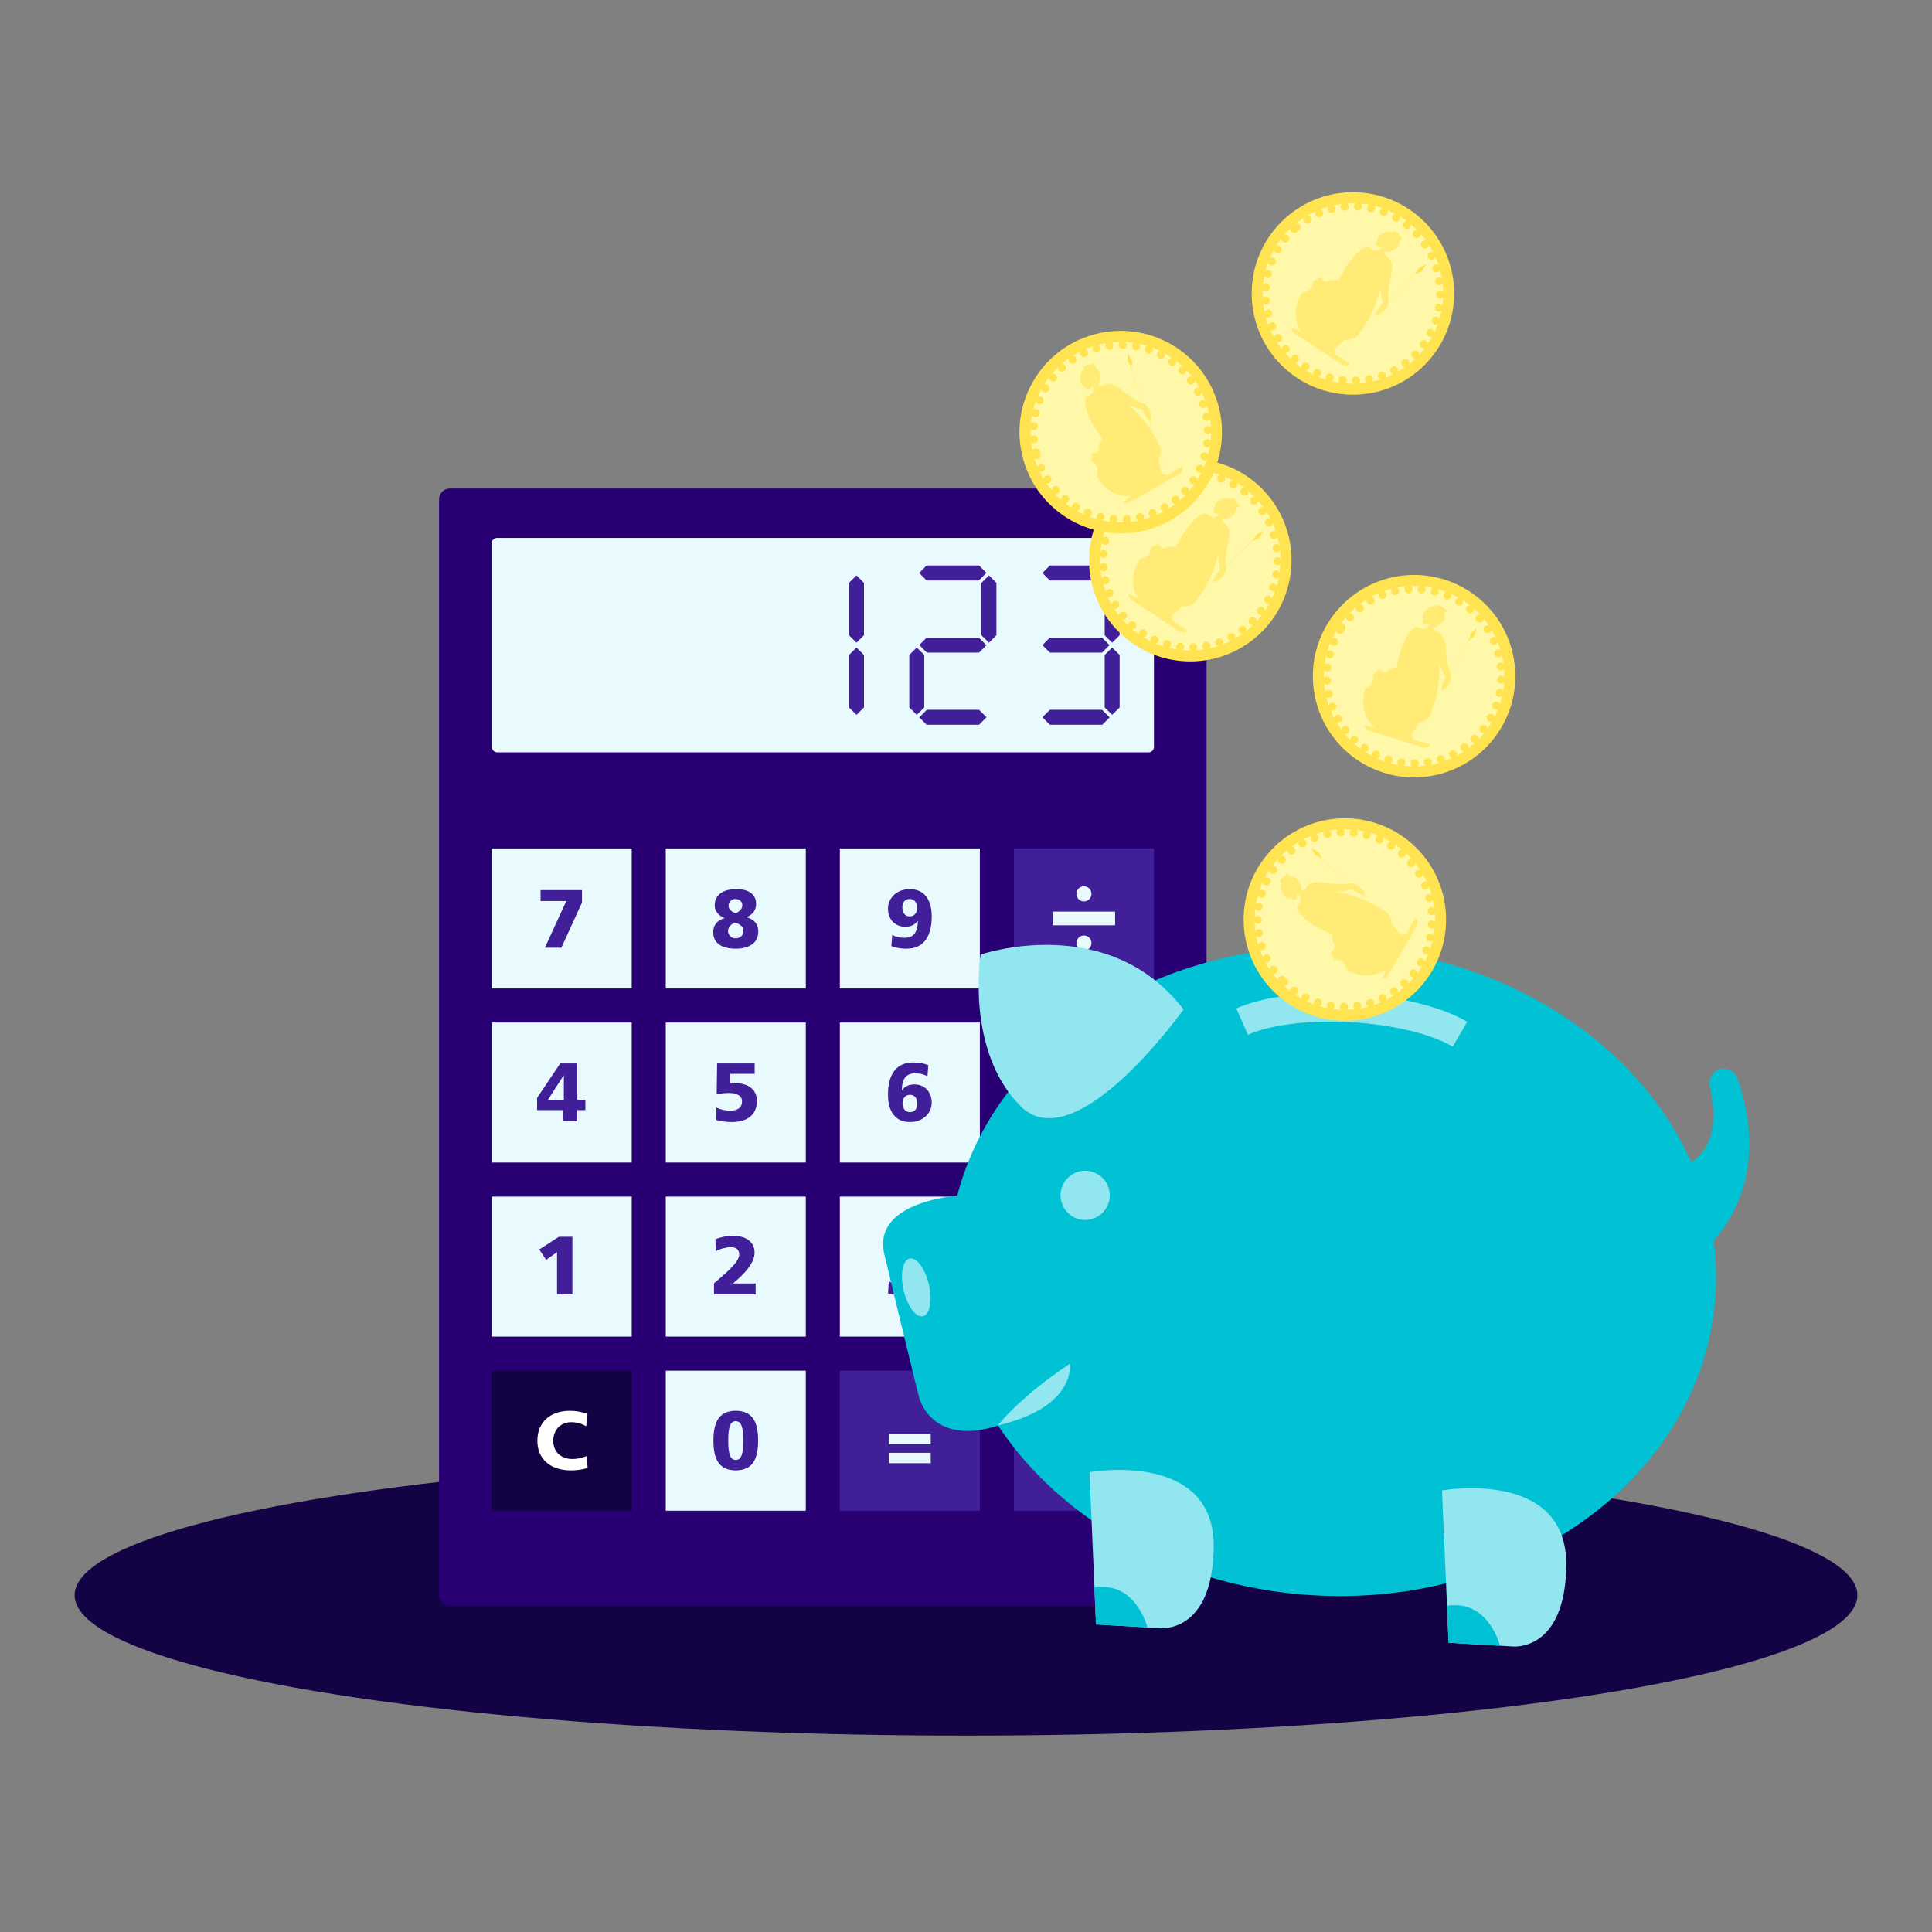 <?xml version="1.0" encoding="UTF-8"?>
<svg xmlns="http://www.w3.org/2000/svg" xmlns:xlink="http://www.w3.org/1999/xlink" viewBox="0 0 1800 1800">
  <rect x="0" y="0" width="1800" height="1800" fill="#808080" stroke="none"/>
  <defs>
    <clipPath id="clippath-3">
      <rect x="1202.73" y="215.51" width="115.24" height="125.32" fill="none"/>
    </clipPath>
    <clipPath id="clippath-4">
      <rect x="1317.97" y="246.31" width="10.7" height="9.07" fill="none"/>
    </clipPath>
    <clipPath id="clippath-5">
      <rect x="1051.2" y="463.99" width="115.23" height="125.33" fill="none"/>
    </clipPath>
    <clipPath id="clippath-6">
      <rect x="1166.43" y="494.8" width="10.71" height="9.07" fill="none"/>
    </clipPath>
    <clipPath id="clippath-7">
      <rect x="1006.62" y="338.56" width="95.66" height="130.35" fill="none"/>
    </clipPath>
    <clipPath id="clippath-8">
      <rect x="1050.73" y="329.52" width="4.06" height="13.65" fill="none"/>
    </clipPath>
    <clipPath id="clippath-9">
      <rect x="1270.11" y="563.59" width="97.75" height="133.25" fill="none"/>
    </clipPath>
    <clipPath id="clippath-10">
      <rect x="1367.86" y="585.28" width="7.83" height="11.64" fill="none"/>
    </clipPath>
    <clipPath id="clippath-11">
      <rect x="1192.79" y="800.48" width="127.75" height="111.96" fill="none"/>
    </clipPath>
    <clipPath id="clippath-12">
      <rect x="1221.7" y="790.36" width="9.71" height="10.12" fill="none"/>
    </clipPath>
  </defs>
  <g isolation="isolate">
    <g id="Layout">
      <g>
        <ellipse cx="900.01" cy="1486.2" rx="830.48" ry="130.83" fill="#130344"/>
        <g>
          <path d="M1053.06,560.87c2.82-4.67,7.06-12.87,8.47-22.03,0,0,19.36-6.76,28.25-15.63,0,0-25.91,27.4-41.4,62.23l4.68-24.57Z" fill="#ffe351" opacity=".6"/>
          <rect x="409.06" y="455.14" width="715.07" height="1041.16" rx="10" ry="10" fill="#280073"/>
          <rect x="458.1" y="501.15" width="616.99" height="199.8" rx="5" ry="5" fill="#e9faff"/>
          <rect x="458.1" y="790.49" width="130.44" height="130.44" fill="#e9faff"/>
          <rect x="458.1" y="952.67" width="130.44" height="130.44" fill="#e9faff"/>
          <rect x="458.1" y="1114.85" width="130.44" height="130.44" fill="#e9faff"/>
          <rect x="458.1" y="1277.04" width="130.44" height="130.44" fill="#130344"/>
          <rect x="620.29" y="790.49" width="130.44" height="130.44" fill="#e9faff"/>
          <rect x="782.47" y="790.49" width="130.44" height="130.44" fill="#e9faff"/>
          <rect x="944.65" y="790.49" width="130.44" height="130.44" fill="#411f99"/>
          <rect x="620.29" y="952.67" width="130.44" height="130.44" fill="#e9faff"/>
          <rect x="782.47" y="952.67" width="130.44" height="130.44" fill="#e9faff"/>
          <rect x="944.65" y="952.67" width="130.44" height="130.44" fill="#411f99"/>
          <rect x="620.29" y="1114.85" width="130.44" height="130.44" fill="#e9faff"/>
          <rect x="620.29" y="1277.04" width="130.44" height="130.44" fill="#e9faff"/>
          <rect x="782.47" y="1114.85" width="130.44" height="130.44" fill="#e9faff"/>
          <rect x="944.65" y="1114.85" width="130.44" height="130.44" fill="#411f99"/>
          <rect x="782.47" y="1277.04" width="130.44" height="130.44" fill="#411f99"/>
          <rect x="944.65" y="1277.04" width="130.44" height="130.44" fill="#411f99"/>
          <path d="M508.82,1173.81l-6.38-9.69,18.22-11.84h12.61v53.67h-14.3v-39.37l-10.15,7.23Z" fill="#411f99"/>
          <path d="M664.66,1342.16c0-9.79,1.73-16.87,5.19-21.22,3.46-4.36,8.68-6.54,15.65-6.54s12.32,2.21,15.73,6.61c3.41,4.41,5.11,11.46,5.11,21.15s-1.72,16.8-5.15,21.18c-3.44,4.38-8.66,6.57-15.69,6.57s-12.19-2.18-15.65-6.54c-3.46-4.36-5.19-11.43-5.19-21.22ZM692.5,1342.16c0-6.66-.56-11.34-1.69-14.04-1.13-2.69-2.9-4.04-5.31-4.04s-4.18,1.33-5.31,4c-1.13,2.67-1.69,7.36-1.69,14.07s.58,11.41,1.73,14.07c1.15,2.67,2.91,4,5.27,4s4.18-1.33,5.31-4c1.13-2.67,1.69-7.36,1.69-14.07Z" fill="#411f99"/>
          <path d="M531.59,1369.92c-5.79,0-11.02-1.04-15.69-3.11-4.67-2.08-8.37-5.19-11.11-9.34-2.74-4.15-4.11-9.18-4.11-15.07s1.24-10.71,3.73-14.92c2.49-4.2,6.02-7.43,10.61-9.69,4.59-2.26,10.04-3.38,16.34-3.38,2.61,0,5.2.24,7.77.73,2.56.49,5.31,1.17,8.23,2.04l-1.15,11.61c-4.56-2.51-9.2-3.77-13.92-3.77-3.33,0-6.27.73-8.8,2.19s-4.51,3.51-5.92,6.15c-1.41,2.64-2.11,5.65-2.11,9.04s.73,6.28,2.19,8.84c1.46,2.56,3.55,4.55,6.27,5.96,2.72,1.41,5.87,2.11,9.46,2.11,4.2,0,8.66-.92,13.38-2.77l.69,11.23c-2.97.77-5.69,1.32-8.15,1.65s-5.02.5-7.69.5Z" fill="#fff"/>
          <path d="M681.5,1180.96c4.82-5.02,7.23-9.1,7.23-12.23,0-2.15-.67-3.82-2-5-1.33-1.18-3.2-1.77-5.61-1.77-2.15,0-4.58.35-7.27,1.04-2.69.69-4.96,1.58-6.81,2.65l-.54-11.15c5.84-2.1,11.18-3.15,15.99-3.15,6.41,0,11.43,1.38,15.07,4.15,3.64,2.77,5.46,6.64,5.46,11.61,0,8.15-6.74,17.71-20.22,28.68h21.22v10.15h-38.83v-10.23c4.72-4.05,8.2-7.1,10.46-9.15,2.26-2.05,4.2-3.92,5.84-5.61Z" fill="#411f99"/>
          <path d="M866.53,1190.19c0,5.64-2.2,9.83-6.61,12.57-4.41,2.74-10.07,4.11-16.99,4.11s-12.05-.62-15.53-1.85l.69-11.3c2.92,1.69,7.31,2.54,13.15,2.54,3.08,0,5.68-.56,7.8-1.69,2.13-1.13,3.19-2.85,3.19-5.15,0-1.95-.82-3.46-2.46-4.54-1.64-1.08-4.13-1.62-7.46-1.62-1.64,0-3.59.05-5.84.15v-9.54c.87.1,2.67.15,5.38.15,2.92,0,5.24-.55,6.96-1.65,1.72-1.1,2.58-2.52,2.58-4.27,0-4.1-3.1-6.15-9.3-6.15-2.31,0-4.56.18-6.77.54-2.2.36-4.08.9-5.61,1.61l-.69-10.54c2.61-.77,5.14-1.33,7.57-1.69,2.43-.36,5.09-.54,7.96-.54,6.72,0,11.92,1.24,15.61,3.73,3.69,2.49,5.54,6.14,5.54,10.96,0,2.92-.86,5.39-2.58,7.42-1.72,2.03-4.14,3.47-7.27,4.35v.15c3.38.72,6.01,2.13,7.88,4.23,1.87,2.1,2.81,4.77,2.81,8Z" fill="#411f99"/>
          <path d="M867.14,1335.85v9.69h-38.91v-9.69h38.91ZM867.14,1353.54v9.69h-38.91v-9.69h38.91Z" fill="#e9faff"/>
          <path d="M990.41,1354.39v-9.69h14.61v-14.61h9.69v14.61h14.61v9.69h-14.61v14.61h-9.69v-14.61h-14.61Z" fill="#e9faff"/>
          <path d="M1020.29,1180.19v10.15h-20.84v-10.15h20.84Z" fill="#e9faff"/>
          <path d="M500.4,1034.23v-11.38l21.53-32.06h15.84v33.76h7.61v9.69h-7.61v10.23h-13.38v-10.23h-23.99ZM510.55,1024.54h14.76v-22.69h-.15l-14.61,22.69Z" fill="#411f99"/>
          <path d="M680.5,1034.77c3.54,0,6.23-.74,8.07-2.23,1.85-1.49,2.77-3.61,2.77-6.38,0-2.61-1.1-4.57-3.31-5.88-2.2-1.31-5.1-1.96-8.69-1.96-4.41,0-8.28.44-11.61,1.31l.38-28.84h34.99v9.69h-22.68v8.92c.36-.05,1.02-.12,2-.19.97-.08,1.79-.12,2.46-.12,3.69,0,7.06.58,10.11,1.73,3.05,1.15,5.51,2.97,7.38,5.46,1.87,2.49,2.81,5.63,2.81,9.42,0,6.36-2.06,11.23-6.19,14.61-4.13,3.38-9.96,5.07-17.49,5.07-4.51,0-9.28-.64-14.3-1.92l.23-11.61c3.95,1.95,8.3,2.92,13.07,2.92Z" fill="#411f99"/>
          <path d="M852.84,1000.01c-4.31,0-7.47,1.27-9.5,3.81-2.03,2.54-3.06,6.52-3.11,11.96h.15c2.56-3.64,6.43-5.46,11.61-5.46,3.13,0,5.91.72,8.34,2.15,2.43,1.44,4.33,3.44,5.69,6,1.36,2.56,2.04,5.49,2.04,8.77s-.87,6.46-2.61,9.23c-1.74,2.77-4.15,4.95-7.23,6.54-3.08,1.59-6.51,2.38-10.3,2.38-6.72,0-11.83-2.24-15.34-6.73-3.51-4.48-5.27-10.73-5.27-18.72,0-9.64,1.97-17.06,5.92-22.26,3.95-5.2,9.89-7.8,17.84-7.8,5.08,0,9.69.82,13.84,2.46l-.85,10.54c-1.28-.87-2.88-1.56-4.81-2.08-1.92-.51-4.06-.77-6.42-.77ZM854.68,1028.54c0-2.56-.58-4.63-1.73-6.19-1.15-1.56-2.86-2.35-5.11-2.35s-3.92.76-5.15,2.27c-1.23,1.51-1.85,3.4-1.85,5.65s.62,4.32,1.85,5.88,2.95,2.35,5.15,2.35,3.83-.73,5.04-2.19c1.2-1.46,1.81-3.27,1.81-5.42Z" fill="#411f99"/>
          <path d="M503.63,839.45v-10.15h38.6v11.61l-19.22,42.06h-15.38l19.99-43.52h-23.99Z" fill="#411f99"/>
          <path d="M706.49,867.82c0,5.13-1.87,9.09-5.61,11.88-3.74,2.79-8.89,4.19-15.46,4.19s-11.82-1.32-15.46-3.96c-3.64-2.64-5.46-6.42-5.46-11.34,0-6.71,3.54-11.12,10.61-13.23v-.08c-2.72-.92-4.93-2.45-6.65-4.58-1.72-2.13-2.58-4.42-2.58-6.88,0-4.97,1.77-8.79,5.31-11.46,3.54-2.66,8.48-4,14.84-4,5.79,0,10.32,1.19,13.57,3.57,3.25,2.38,4.88,5.78,4.88,10.19,0,2.82-.76,5.29-2.27,7.42-1.51,2.13-3.7,3.76-6.57,4.88v.15c3.69,1.13,6.42,2.77,8.19,4.92s2.65,4.92,2.65,8.3ZM678.35,867.52c0,1.9.67,3.49,2,4.77,1.33,1.28,2.97,1.92,4.92,1.92,2.15,0,3.92-.63,5.31-1.88,1.38-1.26,2.08-2.93,2.08-5.04,0-1.79-.65-3.33-1.96-4.62-1.31-1.28-3.34-2.33-6.11-3.15-2.15,1.03-3.73,2.18-4.73,3.46s-1.5,2.79-1.5,4.54ZM691.58,843.29c0-1.79-.64-3.19-1.92-4.19-1.28-1-2.82-1.5-4.61-1.5-1.69,0-3.15.59-4.38,1.77s-1.85,2.69-1.85,4.54c0,1.49.49,2.78,1.46,3.88.97,1.1,2.72,2.17,5.23,3.19,2.2-1.23,3.77-2.42,4.69-3.58.92-1.15,1.38-2.52,1.38-4.11Z" fill="#411f99"/>
          <path d="M843.38,863.44c-3.18,0-5.99-.72-8.42-2.15-2.44-1.44-4.32-3.44-5.65-6-1.33-2.56-2-5.49-2-8.77s.87-6.38,2.61-9.15c1.74-2.77,4.15-4.96,7.23-6.57,3.08-1.62,6.51-2.42,10.3-2.42,6.72,0,11.83,2.24,15.34,6.73,3.51,4.49,5.27,10.75,5.27,18.8,0,9.69-2,17.11-6,22.26-4,5.15-9.89,7.73-17.69,7.73-5.13,0-9.77-.82-13.92-2.46l.85-10.53c2.87,1.9,6.64,2.85,11.3,2.85,4.2,0,7.33-1.27,9.38-3.81,2.05-2.54,3.1-6.52,3.15-11.96h-.15c-1.33,1.85-2.94,3.22-4.81,4.11-1.87.9-4.14,1.35-6.81,1.35ZM854.53,845.83c0-2.41-.63-4.38-1.88-5.92-1.26-1.54-2.96-2.31-5.11-2.31s-3.77.71-5,2.12c-1.23,1.41-1.85,3.24-1.85,5.5,0,2.62.59,4.69,1.77,6.23,1.18,1.54,2.87,2.31,5.08,2.31s3.86-.74,5.11-2.23c1.26-1.49,1.88-3.38,1.88-5.69Z" fill="#411f99"/>
          <line x1="980.83" y1="855.71" x2="1038.91" y2="855.71" fill="none" stroke="#e9faff" stroke-miterlimit="10" stroke-width="12.76"/>
          <line x1="989.33" y1="997.35" x2="1030.41" y2="1038.43" fill="none" stroke="#e9faff" stroke-miterlimit="10" stroke-width="12.76"/>
          <line x1="989.33" y1="1038.43" x2="1030.41" y2="997.35" fill="none" stroke="#e9faff" stroke-miterlimit="10" stroke-width="12.76"/>
          <circle cx="1009.87" cy="832.8" r="7.02" fill="#e9faff"/>
          <circle cx="1009.87" cy="878.61" r="7.02" fill="#e9faff"/>
          <g>
            <polygon points="912.83 525.25 862.66 525.25 854.14 533.82 862.66 542.39 912.83 542.39 921.36 533.82 912.83 525.25" fill="#411f99" stroke="#e9faff" stroke-miterlimit="10" stroke-width="3.19"/>
            <polygon points="912.83 592.47 862.66 592.47 854.14 601.04 862.66 609.61 912.83 609.61 921.36 601.04 912.83 592.47" fill="#411f99" stroke="#e9faff" stroke-miterlimit="10" stroke-width="3.19"/>
            <polygon points="912.83 659.69 862.66 659.69 854.14 668.26 862.66 676.83 912.83 676.83 921.36 668.26 912.83 659.69" fill="#411f99" stroke="#e9faff" stroke-miterlimit="10" stroke-width="3.19"/>
            <polygon points="921.36 533.82 912.79 542.35 912.79 592.52 921.36 601.04 929.93 592.52 929.93 542.35 921.36 533.82" fill="#411f99" stroke="#e9faff" stroke-miterlimit="10" stroke-width="3.19"/>
            <polygon points="854.14 601.04 845.57 609.57 845.57 659.74 854.14 668.26 862.71 659.74 862.71 609.57 854.14 601.04" fill="#411f99" stroke="#e9faff" stroke-miterlimit="10" stroke-width="3.19"/>
          </g>
          <g>
            <polygon points="1027.65 525.25 977.48 525.25 968.95 533.82 977.48 542.39 1027.65 542.39 1036.17 533.82 1027.65 525.25" fill="#411f99" stroke="#e9faff" stroke-miterlimit="10" stroke-width="3.19"/>
            <polygon points="1027.65 592.47 977.48 592.47 968.95 601.04 977.48 609.61 1027.65 609.61 1036.17 601.04 1027.65 592.47" fill="#411f99" stroke="#e9faff" stroke-miterlimit="10" stroke-width="3.19"/>
            <polygon points="1027.65 659.69 977.48 659.69 968.95 668.26 977.48 676.83 1027.65 676.83 1036.17 668.26 1027.65 659.69" fill="#411f99" stroke="#e9faff" stroke-miterlimit="10" stroke-width="3.19"/>
            <polygon points="1036.17 533.82 1027.6 542.35 1027.6 592.52 1036.17 601.04 1044.74 592.52 1044.74 542.35 1036.17 533.82" fill="#411f99" stroke="#e9faff" stroke-miterlimit="10" stroke-width="3.19"/>
            <polygon points="1036.17 601.04 1027.6 609.57 1027.6 659.74 1036.17 668.26 1044.74 659.74 1044.74 609.57 1036.17 601.04" fill="#411f99" stroke="#e9faff" stroke-miterlimit="10" stroke-width="3.19"/>
          </g>
          <g>
            <polygon points="797.98 533.82 789.41 542.35 789.41 592.52 797.98 601.04 806.55 592.52 806.55 542.35 797.98 533.82" fill="#411f99" stroke="#e9faff" stroke-miterlimit="10" stroke-width="3.19"/>
            <polygon points="797.98 601.04 789.41 609.57 789.41 659.74 797.98 668.26 806.55 659.74 806.55 609.57 797.98 601.04" fill="#411f99" stroke="#e9faff" stroke-miterlimit="10" stroke-width="3.19"/>
          </g>
        </g>
        <g>
          <g>
            <path d="M1549.67,1089.62s61.22,2.75,43.33-77.64c-1.53-6.93,2.46-13.89,9.28-15.88,6.74-1.97,13.87,1.6,16.29,8.21,10.21,27.92,28.73,100.95-28.68,158.8-72.5,73.06-40.21-73.49-40.21-73.49" fill="#00c2d4"/>
            <path d="M884.04,1163.75c-9.68,166.69,142.39,311.08,339.64,322.54,197.26,11.45,365-114.39,374.68-281.07,9.68-166.68-142.38-311.08-339.64-322.53-197.26-11.45-365.01,114.39-374.69,281.07" fill="#00c2d4"/>
            <path d="M950.62,1030.41c-51.41-51.82-37.01-141.09-37.01-141.09,0,0,118.43-40.74,189.06,51.12,0,0-100.64,141.79-152.05,89.98" fill="#91e6f0"/>
            <path d="M1033.9,1115.01c-.74,12.64-11.58,22.29-24.22,21.56-12.64-.74-22.29-11.58-21.56-24.22.74-12.64,11.58-22.3,24.22-21.56,12.64.73,22.29,11.58,21.56,24.22" fill="#91e6f0"/>
            <path d="M1365.74,951.26c-24.02-13.63-63.16-23.18-105.14-25.62-42.75-2.48-83.42,2.71-108.78,13.87l10.79,24.52c21.66-9.54,57.7-13.89,96.42-11.65,38.72,2.25,74.05,10.77,94.43,22.72l13.55-23.11c-.41-.25-.84-.5-1.28-.74" fill="#91e6f0"/>
            <path d="M909.47,1112.43s-99.99,1.13-85.23,57.51c0,0,29.37,122.43,32.17,132.34,2.81,9.9,20.16,48.33,85.2,21.6l-32.14-211.45Z" fill="#00c2d4"/>
            <path d="M865.42,1196.7c3.45,14.83,1,28.08-5.5,29.6-6.49,1.51-14.55-9.29-18.01-24.12-3.46-14.83-1-28.08,5.49-29.6,6.49-1.52,14.56,9.28,18.01,24.12" fill="#91e6f0"/>
            <path d="M929.75,1328.02s18.9-25.37,66.97-57.46c0,0,6.7,40.21-66.97,57.46" fill="#91e6f0"/>
            <path d="M1384.94,1522.73l-1.5-34.36c38.84-6.23,49.39,37.13,49.39,37.13l-47.89-2.78Z" fill="#5335a9"/>
            <path d="M1015.01,1371.55l6.18,141.93,59.48,3.45s48.86,5.56,50.14-74.82c1.47-91.53-115.8-70.56-115.8-70.56" fill="#91e6f0"/>
            <path d="M1021.07,1513.4l-1.49-34.35c38.84-6.22,49.4,37.13,49.4,37.13l-47.9-2.78Z" fill="#00c2d4"/>
            <path d="M1343.47,1388.59l6.18,141.93,59.48,3.45s48.87,5.56,50.15-74.81c1.47-91.54-115.81-70.57-115.81-70.57" fill="#91e6f0"/>
            <path d="M1349.54,1530.45l-1.5-34.35c38.84-6.23,49.4,37.13,49.4,37.13l-47.9-2.78Z" fill="#00c2d4"/>
          </g>
          <g>
            <path d="M1200.55,207.36c-36.49,33.1-39.23,89.51-6.13,126,33.1,36.49,89.51,39.23,125.99,6.13,36.49-33.1,39.24-89.52,6.13-126.01-33.1-36.48-89.52-39.22-126-6.12" fill="#fff8a9"/>
            <path d="M1200.55,207.36c-36.49,33.1-39.23,89.51-6.13,126,33.1,36.49,89.51,39.23,125.99,6.13,36.49-33.1,39.24-89.52,6.13-126.01-33.1-36.48-89.52-39.22-126-6.12Z" fill="none" stroke="#ffe351" stroke-linecap="round" stroke-linejoin="round" stroke-width="10.26"/>
            <path d="M1205.92,213.27c-33.22,30.14-35.72,81.5-5.59,114.71,30.14,33.21,81.49,35.71,114.71,5.57,33.22-30.13,35.72-81.5,5.59-114.71-30.13-33.21-81.5-35.71-114.71-5.58Z" fill="none" stroke="#ffe351" stroke-dasharray="0 12.38" stroke-linecap="round" stroke-linejoin="round" stroke-width="7.47"/>
            <polyline points="1243.98 330.22 1316.37 257 1319.71 253.62 1322.36 249.62 1328.67 246.31 1324.13 253.16 1317.67 255.49" fill="#ffe351"/>
            <g opacity=".6">
              <g clip-path="url(#clippath-3)">
                <path d="M1202.73,304.57l1.58,4.7,46.77,30.99,4.88.57,1.47-2.21-13.44-8.39-.51-5.25,9.57-8.44c1.82.06,3.35-.06,4.71-.29l-13.77,13.97,13.82-13.98c7.64-1.27,8.6-6.21,8.6-6.21,2.56-2.93,4.85-6.15,6.88-9.46l8.62-8.71c-.55,1.22-.81,2.01-.81,2.01,7.69-.69,12.93-9.15,12.75-12.68-.02-.41-.06-.85-.1-1.31l22.63-22.88,1.6-1.62-.3.11-23.93,24.28c-.3-3.51-.8-8.96,2.23-23.08,3.46-16.16-4.15-17.22-4.97-18.71l-1.2-3.1c.89.6,10.5-1.18,12.25-4.92,1.06-2.27,1.64-4.08,1.83-5.59,1.38-.45,3.53-1.18,2.49-1.93-1.4-1.05-5.36-9.38-8.61-6.16-1.46,1.43-1.01-.79-2.62-.76-6.51.1-12.43,5.09-11.77,7.11.66,2.01-2.97,4.96-.86,6.36,1.33.88,3.26,1.42,4.52,1.69.02.1.02.21.04.31h0c-5.29,5.96-10.9-.63-10.9-.63-7.53-2.28-17.23,11.79-17.23,11.79-2.35.83-11.94,19.1-11.94,19.1-1.72-.68-7.51-.12-7.51-.12-5.87,3.95-8.56-2.91-8.56-2.91l-7.29,3.36c.69,9.87-9.73,10.31-9.73,10.31-14.37,21.69-1.59,37.34-1.59,37.34l-9.57-4.66ZM1273.41,300.37c9.7-15.87,13.51-33.86,13.51-33.86-1.1,6.03,1.57,15.67,1.57,15.67-3.29,3.11-5.41,7.07-6.51,9.5l-8.57,8.69Z" fill="#ffe351"/>
              </g>
            </g>
            <g opacity=".6">
              <g clip-path="url(#clippath-4)">
                <polygon points="1322.36 249.62 1328.67 246.31 1324.14 253.16 1317.97 255.38 1319.71 253.62 1322.36 249.62" fill="#ffe351"/>
              </g>
            </g>
            <path d="M1049.03,455.84c-36.48,33.1-39.23,89.52-6.12,126,33.09,36.48,89.5,39.23,125.98,6.12,36.49-33.1,39.23-89.51,6.13-126-33.11-36.48-89.51-39.23-125.99-6.12" fill="#fff8a9"/>
            <path d="M1049.03,455.84c-36.48,33.1-39.23,89.52-6.12,126,33.09,36.48,89.5,39.23,125.98,6.12,36.49-33.1,39.23-89.51,6.13-126-33.11-36.48-89.51-39.23-125.99-6.12Z" fill="none" stroke="#ffe351" stroke-linecap="round" stroke-linejoin="round" stroke-width="10.26"/>
            <path d="M1054.4,461.76c-33.22,30.14-35.72,81.49-5.58,114.71,30.13,33.22,81.49,35.71,114.7,5.57,33.22-30.14,35.72-81.49,5.58-114.71-30.14-33.22-81.49-35.71-114.7-5.57Z" fill="none" stroke="#ffe351" stroke-dasharray="0 12.38" stroke-linecap="round" stroke-linejoin="round" stroke-width="7.47"/>
            <polyline points="1092.45 578.71 1164.83 505.49 1168.17 502.11 1170.83 498.1 1177.14 494.8 1172.6 501.64 1166.13 503.97" fill="#ffe351"/>
            <g opacity=".6">
              <g clip-path="url(#clippath-5)">
                <path d="M1051.2,553.05l1.59,4.7,46.76,30.98,4.88.57,1.47-2.22-13.45-8.39-.51-5.24,9.57-8.44c1.81.06,3.35-.06,4.71-.29l-13.77,13.97,13.82-13.97c7.64-1.27,8.6-6.21,8.6-6.21,2.57-2.93,4.85-6.15,6.89-9.46l8.61-8.71c-.54,1.22-.81,2.01-.81,2.01,7.68-.69,12.93-9.16,12.75-12.69-.01-.41-.06-.84-.1-1.3l22.63-22.88,1.6-1.62-.3.11-23.94,24.27c-.3-3.5-.8-8.96,2.24-23.07,3.47-16.16-4.15-17.22-4.96-18.72l-1.21-3.1c.9.6,10.5-1.18,12.24-4.92,1.07-2.27,1.65-4.08,1.84-5.6,1.37-.44,3.52-1.17,2.49-1.93-1.41-1.04-5.36-9.38-8.62-6.16-1.46,1.43-1.01-.79-2.61-.76-6.52.1-12.43,5.1-11.78,7.11.66,2.01-2.97,4.96-.86,6.36,1.32.88,3.26,1.41,4.51,1.69.02.1.02.21.05.31h0c-5.29,5.96-10.91-.62-10.91-.62-7.53-2.28-17.22,11.79-17.22,11.79-2.35.83-11.94,19.11-11.94,19.11-1.71-.68-7.51-.13-7.51-.13-5.87,3.95-8.56-2.91-8.56-2.91l-7.29,3.37c.69,9.87-9.73,10.31-9.73,10.31-14.37,21.69-1.59,37.34-1.59,37.34l-9.57-4.66ZM1121.88,548.86c9.69-15.87,13.5-33.87,13.5-33.87-1.09,6.03,1.57,15.67,1.57,15.67-3.29,3.11-5.41,7.08-6.5,9.5l-8.57,8.69Z" fill="#ffe351"/>
              </g>
            </g>
            <g opacity=".6">
              <g clip-path="url(#clippath-6)">
                <polygon points="1170.83 498.1 1177.14 494.8 1172.6 501.65 1166.43 503.87 1168.17 502.11 1170.83 498.1" fill="#ffe351"/>
              </g>
            </g>
            <path d="M958.17,426.3c13.09,47.49,62.2,75.38,109.68,62.29,47.49-13.09,75.38-62.2,62.29-109.7-13.09-47.49-62.2-75.38-109.68-62.29-47.5,13.09-75.38,62.21-62.29,109.7" fill="#fff8a9"/>
            <path d="M958.17,426.3c13.09,47.49,62.2,75.38,109.68,62.29,47.49-13.09,75.38-62.2,62.29-109.7-13.09-47.49-62.2-75.38-109.68-62.29-47.5,13.09-75.38,62.21-62.29,109.7Z" fill="none" stroke="#ffe351" stroke-linecap="round" stroke-linejoin="round" stroke-width="10.26"/>
            <path d="M965.87,424.17c11.92,43.24,56.64,68.63,99.87,56.71,43.22-11.92,68.63-56.63,56.7-99.87-11.91-43.24-56.63-68.63-99.86-56.71-43.24,11.92-68.63,56.63-56.71,99.87Z" fill="none" stroke="#ffe351" stroke-dasharray="0 12.38" stroke-linecap="round" stroke-linejoin="round" stroke-width="7.47"/>
            <polyline points="1087.41 442.95 1054.71 345.32 1053.2 340.82 1050.82 336.65 1050.72 329.52 1054.79 336.66 1053.95 343.48" fill="#ffe351"/>
            <g opacity=".6">
              <g clip-path="url(#clippath-7)">
                <path d="M1045.92,468.2l4.91.71,48.74-27.77,2.71-4.1-1.31-2.31-13.56,8.22-4.9-1.91-3.22-12.35c.86-1.59,1.45-3.02,1.86-4.33l6.25,18.59-6.23-18.63c2.3-7.39-1.67-10.48-1.67-10.48-1.46-3.61-3.29-7.1-5.33-10.41l-3.89-11.61c.85,1.03,1.43,1.63,1.43,1.63,2.85-7.18-2.33-15.68-5.57-17.1-.38-.17-.78-.33-1.21-.5l-10.23-30.51-.71-2.15-.04.31,10.87,32.31c-3.28-1.32-8.36-3.33-19.59-12.39-12.85-10.38-17.24-4.07-18.95-4.02l-3.3-.32c.94-.54,3.68-9.9,1.14-13.15-1.56-1.97-2.91-3.31-4.17-4.15.23-1.43.55-3.68-.6-3.1-1.56.79-10.79.55-9.39,4.92.63,1.94-1.15.54-1.86,1.99-2.85,5.86-1.06,13.4,1.03,13.71,2.1.32,3.09,4.89,5.3,3.64,1.38-.79,2.73-2.27,3.53-3.26.11.02.2.07.3.08h-.01c2.94,7.43-5.47,9.47-5.47,9.47-5.43,5.69,2.76,20.69,2.76,20.69-.32,2.48,11.67,19.27,11.67,19.27-1.37,1.23-3.5,6.65-3.5,6.65.87,7.03-6.46,6.33-6.46,6.33l-.29,8.03c9.13,3.83,4.81,13.32,4.81,13.32,12.88,22.61,32.62,18.27,32.62,18.27l-8.48,6.44ZM1074.05,403.21c-9.79-15.81-24.13-27.33-24.13-27.33,4.88,3.7,14.69,5.68,14.69,5.68,1.29,4.33,3.87,8.02,5.55,10.09l3.89,11.56Z" fill="#ffe351"/>
              </g>
            </g>
            <g opacity=".6">
              <g clip-path="url(#clippath-8)">
                <polygon points="1050.82 336.65 1050.72 329.52 1054.79 336.66 1053.99 343.16 1053.2 340.82 1050.82 336.65" fill="#ffe351"/>
              </g>
            </g>
            <path d="M1241.79,582.77c-26.06,41.81-13.31,96.83,28.5,122.89,41.8,26.06,96.83,13.3,122.89-28.5,26.07-41.8,13.3-96.82-28.5-122.88-41.8-26.06-96.82-13.3-122.89,28.5" fill="#fff8a9"/>
            <path d="M1241.79,582.77c-26.06,41.81-13.31,96.83,28.5,122.89,41.8,26.06,96.83,13.3,122.89-28.5,26.07-41.8,13.3-96.82-28.5-122.88-41.8-26.06-96.82-13.3-122.89,28.5Z" fill="none" stroke="#ffe351" stroke-linecap="round" stroke-linejoin="round" stroke-width="10.26"/>
            <path d="M1248.57,587c-23.72,38.06-12.1,88.15,25.96,111.88,38.06,23.73,88.15,12.11,111.88-25.95,23.73-38.06,12.11-88.15-25.95-111.88-38.06-23.73-88.15-12.12-111.89,25.95Z" fill="none" stroke="#ffe351" stroke-dasharray="0 12.38" stroke-linecap="round" stroke-linejoin="round" stroke-width="7.47"/>
            <polyline points="1317.12 689.12 1366.76 598.92 1369.05 594.76 1370.51 590.18 1375.69 585.28 1373.19 593.11 1367.6 597.11" fill="#ffe351"/>
            <g opacity=".6">
              <g clip-path="url(#clippath-9)">
                <path d="M1270.42,675.7l2.81,4.09,53.45,17.05,4.85-.78.81-2.54-15.23-4.4-1.92-4.9,6.91-10.73c1.76-.44,3.2-.97,4.44-1.56l-9.44,17.2,9.47-17.21c7.01-3.3,6.59-8.33,6.59-8.33,1.68-3.52,2.99-7.24,4.04-10.98l5.91-10.73c-.19,1.32-.23,2.16-.23,2.16,7.21-2.77,9.94-12.34,8.8-15.69-.13-.39-.29-.8-.46-1.23l15.52-28.19,1.09-1.99-.26.18-16.39,29.88c-1.25-3.3-3.22-8.4-4.15-22.8-1.07-16.49-8.7-15.43-9.89-16.66l-2.01-2.65c1.04.33,9.78-4,10.44-8.07.41-2.48.48-4.38.24-5.89,1.2-.8,3.08-2.09,1.87-2.54-1.64-.62-7.73-7.56-9.98-3.57-1,1.78-1.18-.48-2.72-.01-6.24,1.87-10.58,8.29-9.39,10.05,1.19,1.76-1.5,5.58.92,6.35,1.51.48,3.51.47,4.79.39.04.09.08.19.14.28h-.01c-3.46,7.18-10.67,2.38-10.67,2.38-7.87-.14-13.35,16.05-13.35,16.05-2.05,1.44-6.26,21.64-6.26,21.64-1.84-.18-7.27,1.93-7.27,1.93-4.58,5.4-9.03-.47-9.03-.47l-6.1,5.23c3.37,9.31-6.54,12.57-6.54,12.57-7.91,24.79,8.65,36.36,8.65,36.36l-10.48-1.87ZM1337.28,652.36c4.99-17.91,3.75-36.27,3.75-36.27.59,6.1,5.77,14.65,5.77,14.65-2.3,3.88-3.26,8.28-3.65,10.91l-5.88,10.7Z" fill="#ffe351"/>
              </g>
            </g>
            <g opacity=".6">
              <g clip-path="url(#clippath-10)">
                <polygon points="1370.51 590.18 1375.69 585.28 1373.19 593.11 1367.86 596.93 1369.05 594.76 1370.51 590.18" fill="#ffe351"/>
              </g>
            </g>
            <path d="M1190.77,920.65c35.3,34.36,91.77,33.59,126.13-1.72,34.35-35.31,33.58-91.78-1.72-126.14-35.3-34.36-91.77-33.59-126.12,1.72-34.37,35.3-33.6,91.78,1.72,126.14" fill="#fff8a9"/>
            <path d="M1190.77,920.65c35.3,34.36,91.77,33.59,126.13-1.72,34.35-35.31,33.58-91.78-1.72-126.14-35.3-34.36-91.77-33.59-126.12,1.72-34.37,35.3-33.6,91.78,1.72,126.14Z" fill="none" stroke="#ffe351" stroke-linecap="round" stroke-linejoin="round" stroke-width="10.26"/>
            <path d="M1196.34,914.93c32.15,31.28,83.56,30.58,114.83-1.56,31.28-32.15,30.58-83.56-1.56-114.84-32.13-31.28-83.55-30.58-114.82,1.56-31.28,32.15-30.58,83.56,1.56,114.84Z" fill="none" stroke="#ffe351" stroke-dasharray="0 12.38" stroke-linecap="round" stroke-linejoin="round" stroke-width="7.47"/>
            <polyline points="1310.69 869.67 1233.13 801.98 1229.55 798.85 1225.39 796.45 1221.69 790.36 1228.82 794.46 1231.54 800.77" fill="#ffe351"/>
            <g opacity=".6">
              <g clip-path="url(#clippath-11)">
                <path d="M1287.65,912.44l4.6-1.88,28.02-48.6.27-4.91-2.3-1.33-7.55,13.95-5.19.83-9.03-9.03c-.05-1.81-.27-3.34-.58-4.68l14.8,12.88-14.81-12.92c-1.74-7.54-6.72-8.2-6.72-8.2-3.09-2.38-6.44-4.46-9.88-6.29l-9.23-8.06c1.26.46,2.07.68,2.07.68-1.17-7.63-9.94-12.34-13.46-11.94-.41.05-.83.11-1.29.18l-24.24-21.16-1.72-1.49.13.29,25.71,22.38c-3.48.52-8.9,1.36-23.16-.79-16.34-2.46-16.93,5.21-18.37,6.12l-3.02,1.39c.54-.94-1.83-10.41-5.67-11.92-2.33-.92-4.17-1.39-5.7-1.48-.53-1.35-1.39-3.46-2.08-2.38-.95,1.47-9.04,5.94-5.62,8.99,1.52,1.36-.72,1.05-.59,2.65.5,6.5,5.85,12.1,7.82,11.31,1.97-.79,5.12,2.66,6.4.46.8-1.38,1.21-3.34,1.39-4.61.11-.03.22-.04.31-.07h0c6.28,4.92.07,10.94.07,10.94-1.82,7.66,12.84,16.45,12.84,16.45.97,2.3,19.8,10.73,19.8,10.73-.58,1.76.34,7.51.34,7.51,4.3,5.62-2.38,8.73-2.38,8.73l3.83,7.08c9.8-1.31,10.88,9.06,10.88,9.06,22.54,13,37.37-.73,37.37-.73l-4.06,9.84ZM1279.07,842.15c-16.44-8.69-34.63-11.38-34.63-11.38,6.09.72,15.54-2.53,15.54-2.53,3.31,3.08,7.4,4.95,9.89,5.89l9.2,8.01Z" fill="#ffe351"/>
              </g>
            </g>
            <g opacity=".6">
              <g clip-path="url(#clippath-12)">
                <polygon points="1225.39 796.45 1221.7 790.36 1228.82 794.46 1231.41 800.48 1229.55 798.85 1225.39 796.45" fill="#ffe351"/>
              </g>
            </g>
          </g>
        </g>
      </g>
    </g>
  </g>
</svg>